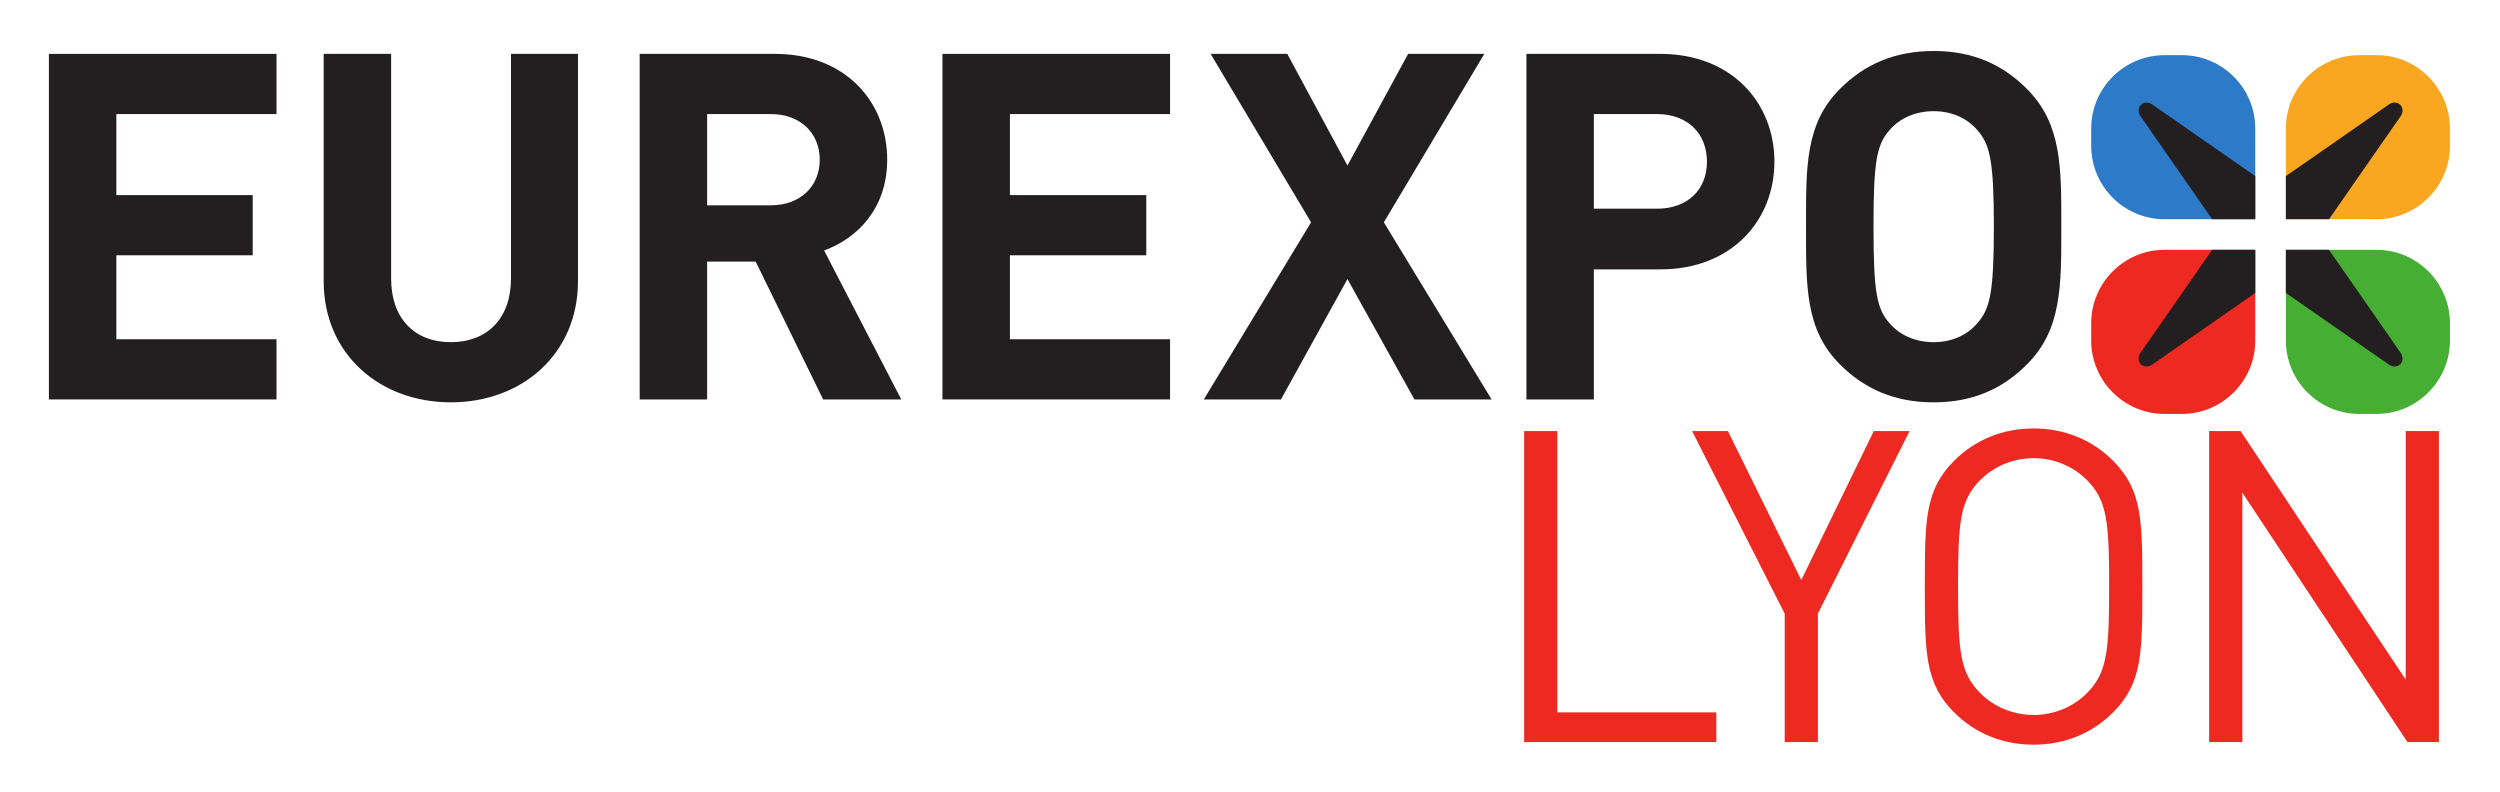 <?xml version="1.0" encoding="UTF-8" standalone="no"?>
<svg
   xmlns:dc="http://purl.org/dc/elements/1.1/"
   xmlns:cc="http://creativecommons.org/ns#"
   xmlns:rdf="http://www.w3.org/1999/02/22-rdf-syntax-ns#"
   xmlns:svg="http://www.w3.org/2000/svg"
   xmlns="http://www.w3.org/2000/svg"
   viewBox="0 0 2541.832 805.486"
   height="805.486"
   width="2541.832"
   xml:space="preserve"
   id="svg2"
   version="1.1"><defs
     id="defs6"><clipPath
       id="clipPath256"
       clipPathUnits="userSpaceOnUse"><path
         id="path254"
         d="M 0,5669.292 H 7086.614 V 0 H 0 Z" /></clipPath><clipPath
       id="clipPath7444"
       clipPathUnits="userSpaceOnUse"><path
         id="path7442"
         d="M 0,5669.292 H 7086.614 V 0 H 0 Z" /></clipPath><clipPath
       id="clipPath7480"
       clipPathUnits="userSpaceOnUse"><path
         id="path7478"
         d="M 0,5669.292 H 7086.614 V 0 H 0 Z" /></clipPath><clipPath
       id="clipPath7656"
       clipPathUnits="userSpaceOnUse"><path
         id="path7654"
         d="M 0,5669.292 H 7086.614 V 0 H 0 Z" /></clipPath></defs><g
     transform="matrix(1.333,0,0,-1.333,-1081.152,7412.707)"
     id="g10"><g
       id="g250"><g
         clip-path="url(#clipPath256)"
         id="g252"><g
           transform="translate(2475.376,5518.845)"
           id="g4656"><path
             id="path4658"
             style="fill:#2d7bc8;fill-opacity:1;fill-rule:nonzero;stroke:none"
             d="m 0,0 h -13.395 c -30.732,0 -55.868,-25.138 -55.868,-55.854 v -13.421 c 0,-30.724 25.136,-55.859 55.868,-55.859 h 69.281 l -0.017,69.272 C 55.886,-25.138 30.734,0 0,0" /></g><g
           transform="translate(2453.539,5480.639)"
           id="g4660"><path
             id="path4662"
             style="fill:#231f20;fill-opacity:1;fill-rule:nonzero;stroke:none"
             d="m 0,0 c -2.97,2.552 -7.113,2.752 -9.539,0.318 -2.417,-2.436 -2.242,-6.569 0.318,-9.548 l 54.045,-77.698 h 32.899 v 32.883 z" /></g><g
           transform="translate(2610.467,5518.845)"
           id="g4664"><path
             id="path4666"
             style="fill:#f9a721;fill-opacity:1;fill-rule:nonzero;stroke:none"
             d="m 0,0 h 13.403 c 30.708,0 55.852,-25.138 55.868,-55.854 v -13.421 c -0.016,-30.724 -25.16,-55.859 -55.868,-55.859 h -69.279 v 69.272 C -55.876,-25.138 -30.734,0 0,0" /></g><g
           transform="translate(2632.305,5480.639)"
           id="g4668"><path
             id="path4670"
             style="fill:#231f20;fill-opacity:1;fill-rule:nonzero;stroke:none"
             d="m 0,0 c 2.962,2.552 7.104,2.752 9.54,0.318 2.435,-2.436 2.233,-6.569 -0.319,-9.548 l -54.044,-77.698 h -32.891 v 32.883 z" /></g><g
           transform="translate(2475.376,5245.209)"
           id="g4672"><path
             id="path4674"
             style="fill:#ee2922;fill-opacity:1;fill-rule:nonzero;stroke:none"
             d="M 0,0 H -13.395 C -44.127,0 -69.263,25.152 -69.263,55.859 V 69.28 c 0,30.735 25.136,55.877 55.868,55.877 H 55.886 L 55.869,55.859 C 55.886,25.152 30.734,0 0,0" /></g><g
           transform="translate(2453.539,5283.439)"
           id="g4676"><path
             id="path4678"
             style="fill:#231f20;fill-opacity:1;fill-rule:nonzero;stroke:none"
             d="m 0,0 c -2.97,-2.56 -7.113,-2.761 -9.539,-0.326 -2.417,2.419 -2.242,6.577 0.318,9.547 l 54.045,77.707 h 32.899 v -32.9 z" /></g><g
           transform="translate(2610.467,5245.209)"
           id="g4680"><path
             id="path4682"
             style="fill:#46ae33;fill-opacity:1;fill-rule:nonzero;stroke:none"
             d="M 0,0 H 13.403 C 44.111,0 69.255,25.152 69.271,55.859 V 69.28 c -0.016,30.735 -25.16,55.877 -55.868,55.877 H -55.876 V 55.859 C -55.876,25.152 -30.734,0 0,0" /></g><g
           transform="translate(2632.305,5283.439)"
           id="g4684"><path
             id="path4686"
             style="fill:#231f20;fill-opacity:1;fill-rule:nonzero;stroke:none"
             d="m 0,0 c 2.962,-2.56 7.104,-2.761 9.54,-0.326 2.435,2.419 2.233,6.577 -0.319,9.547 l -54.044,77.707 h -32.891 v -32.9 z" /></g><g
           transform="translate(1973.595,4994.912)"
           id="g4688"><path
             id="path4690"
             style="fill:#ee2922;fill-opacity:1;fill-rule:nonzero;stroke:none"
             d="M 0,0 V 237.211 H 25.316 V 22.651 H 146.585 V 0 Z" /></g><g
           transform="translate(2197.639,5092.859)"
           id="g4692"><path
             id="path4694"
             style="fill:#ee2922;fill-opacity:1;fill-rule:nonzero;stroke:none"
             d="M 0,0 V -97.947 H -25.314 V 0 L -95.95,139.264 h 27.322 L -12.654,25.658 42.645,139.264 H 69.96 Z" /></g><g
           transform="translate(2403.14,5194.471)"
           id="g4696"><path
             id="path4698"
             style="fill:#ee2922;fill-opacity:1;fill-rule:nonzero;stroke:none"
             d="m 0,0 c -10.326,10.659 -25.312,16.985 -40.976,16.985 -15.653,0 -30.647,-6.326 -40.969,-16.985 -14.995,-15.325 -16.668,-31.311 -16.668,-80.953 0,-49.642 1.673,-65.637 16.668,-80.961 10.322,-10.661 25.316,-16.985 40.969,-16.985 15.664,0 30.65,6.324 40.976,16.985 14.998,15.324 16.664,31.319 16.664,80.961 C 16.664,-31.311 14.998,-15.325 0,0 m 19.662,-176.908 c -15.985,-15.982 -36.983,-24.647 -60.638,-24.647 -23.649,0 -44.638,8.665 -60.632,24.647 -22.324,22.324 -22.324,45.652 -22.324,95.955 0,50.304 0,73.623 22.324,95.947 15.994,15.994 36.983,24.653 60.632,24.653 23.655,0 44.653,-8.659 60.638,-24.653 22.32,-22.324 22.32,-45.643 22.32,-95.947 0,-50.303 0,-73.631 -22.32,-95.955" /></g><g
           transform="translate(2647.333,4994.912)"
           id="g4700"><path
             id="path4702"
             style="fill:#ee2922;fill-opacity:1;fill-rule:nonzero;stroke:none"
             d="M 0,0 -125.931,190.229 V 0 h -25.316 v 237.211 h 23.981 L -1.335,47.635 V 237.211 H 23.979 V 0 Z" /></g><g
           transform="translate(848.364,5256.254)"
           id="g4704"><path
             id="path4706"
             style="fill:#231f20;fill-opacity:1;fill-rule:nonzero;stroke:none"
             d="M 0,0 V 263.559 H 173.607 V 217.657 H 51.45 V 155.839 H 155.466 V 109.937 H 51.45 V 45.894 H 173.607 V 0 Z" /></g><g
           transform="translate(1154.922,5254.037)"
           id="g4708"><path
             id="path4710"
             style="fill:#231f20;fill-opacity:1;fill-rule:nonzero;stroke:none"
             d="m 0,0 c -54.042,0 -96.98,36.632 -96.98,92.533 v 173.243 h 51.455 V 94.391 c 0,-30.356 17.764,-48.496 45.525,-48.496 27.764,0 45.903,18.14 45.903,48.496 V 265.776 H 96.99 V 92.533 C 96.99,36.632 54.053,0 0,0" /></g><g
           transform="translate(1398.928,5473.911)"
           id="g4712"><path
             id="path4714"
             style="fill:#231f20;fill-opacity:1;fill-rule:nonzero;stroke:none"
             d="M 0,0 H -48.492 V -69.591 H 0 c 22.583,0 37.385,14.434 37.385,34.792 C 37.385,-14.442 22.583,0 0,0 m 39.983,-217.657 -51.459,105.126 H -48.492 V -217.657 H -99.948 V 45.902 H 3.334 c 53.671,0 85.508,-36.649 85.508,-80.701 0,-37.017 -22.579,-59.96 -48.124,-69.223 l 58.858,-113.635 z" /></g><g
           transform="translate(1529.914,5256.254)"
           id="g4716"><path
             id="path4718"
             style="fill:#231f20;fill-opacity:1;fill-rule:nonzero;stroke:none"
             d="M 0,0 V 263.559 H 173.611 V 217.657 H 51.45 V 155.839 H 155.473 V 109.937 H 51.45 V 45.894 H 173.611 V 0 Z" /></g><g
           transform="translate(1889.906,5256.254)"
           id="g4720"><path
             id="path4722"
             style="fill:#231f20;fill-opacity:1;fill-rule:nonzero;stroke:none"
             d="M 0,0 -51.081,91.797 -101.797,0 h -58.854 l 81.806,135.105 -76.619,128.454 h 58.487 l 45.896,-85.144 46.278,85.144 h 58.11 L -23.319,135.105 58.863,0 Z" /></g><g
           transform="translate(2074.898,5473.911)"
           id="g4724"><path
             id="path4726"
             style="fill:#231f20;fill-opacity:1;fill-rule:nonzero;stroke:none"
             d="M 0,0 H -48.122 V -72.175 H 0 c 23.327,0 38.129,14.424 38.129,35.894 C 38.129,-14.811 23.327,0 0,0 m 2.603,-118.456 h -50.725 v -99.201 h -51.45 V 45.902 H 2.603 c 54.41,0 86.986,-37.385 86.986,-82.183 0,-44.781 -32.576,-82.175 -86.986,-82.175" /></g><g
           transform="translate(2318.902,5462.062)"
           id="g4728"><path
             id="path4730"
             style="fill:#231f20;fill-opacity:1;fill-rule:nonzero;stroke:none"
             d="m 0,0 c -7.405,8.519 -18.876,14.066 -32.95,14.066 -14.057,0 -25.907,-5.547 -33.309,-14.066 -9.992,-11.102 -12.586,-23.318 -12.586,-74.033 0,-50.705 2.594,-62.93 12.586,-74.033 7.402,-8.518 19.252,-14.065 33.309,-14.065 14.074,0 25.545,5.547 32.95,14.065 9.999,11.103 12.96,23.328 12.96,74.033 C 12.96,-23.318 9.999,-11.102 0,0 m 38.128,-179.159 c -18.507,-18.508 -41.09,-28.867 -71.078,-28.867 -29.981,0 -52.931,10.359 -71.439,28.867 -26.649,26.658 -25.914,59.6 -25.914,105.126 0,45.534 -0.735,78.476 25.914,105.125 18.508,18.518 41.458,28.876 71.439,28.876 29.988,0 52.571,-10.358 71.078,-28.876 C 64.779,4.443 64.41,-28.499 64.41,-74.033 c 0,-45.526 0.369,-78.468 -26.282,-105.126" /></g></g></g></g></svg>